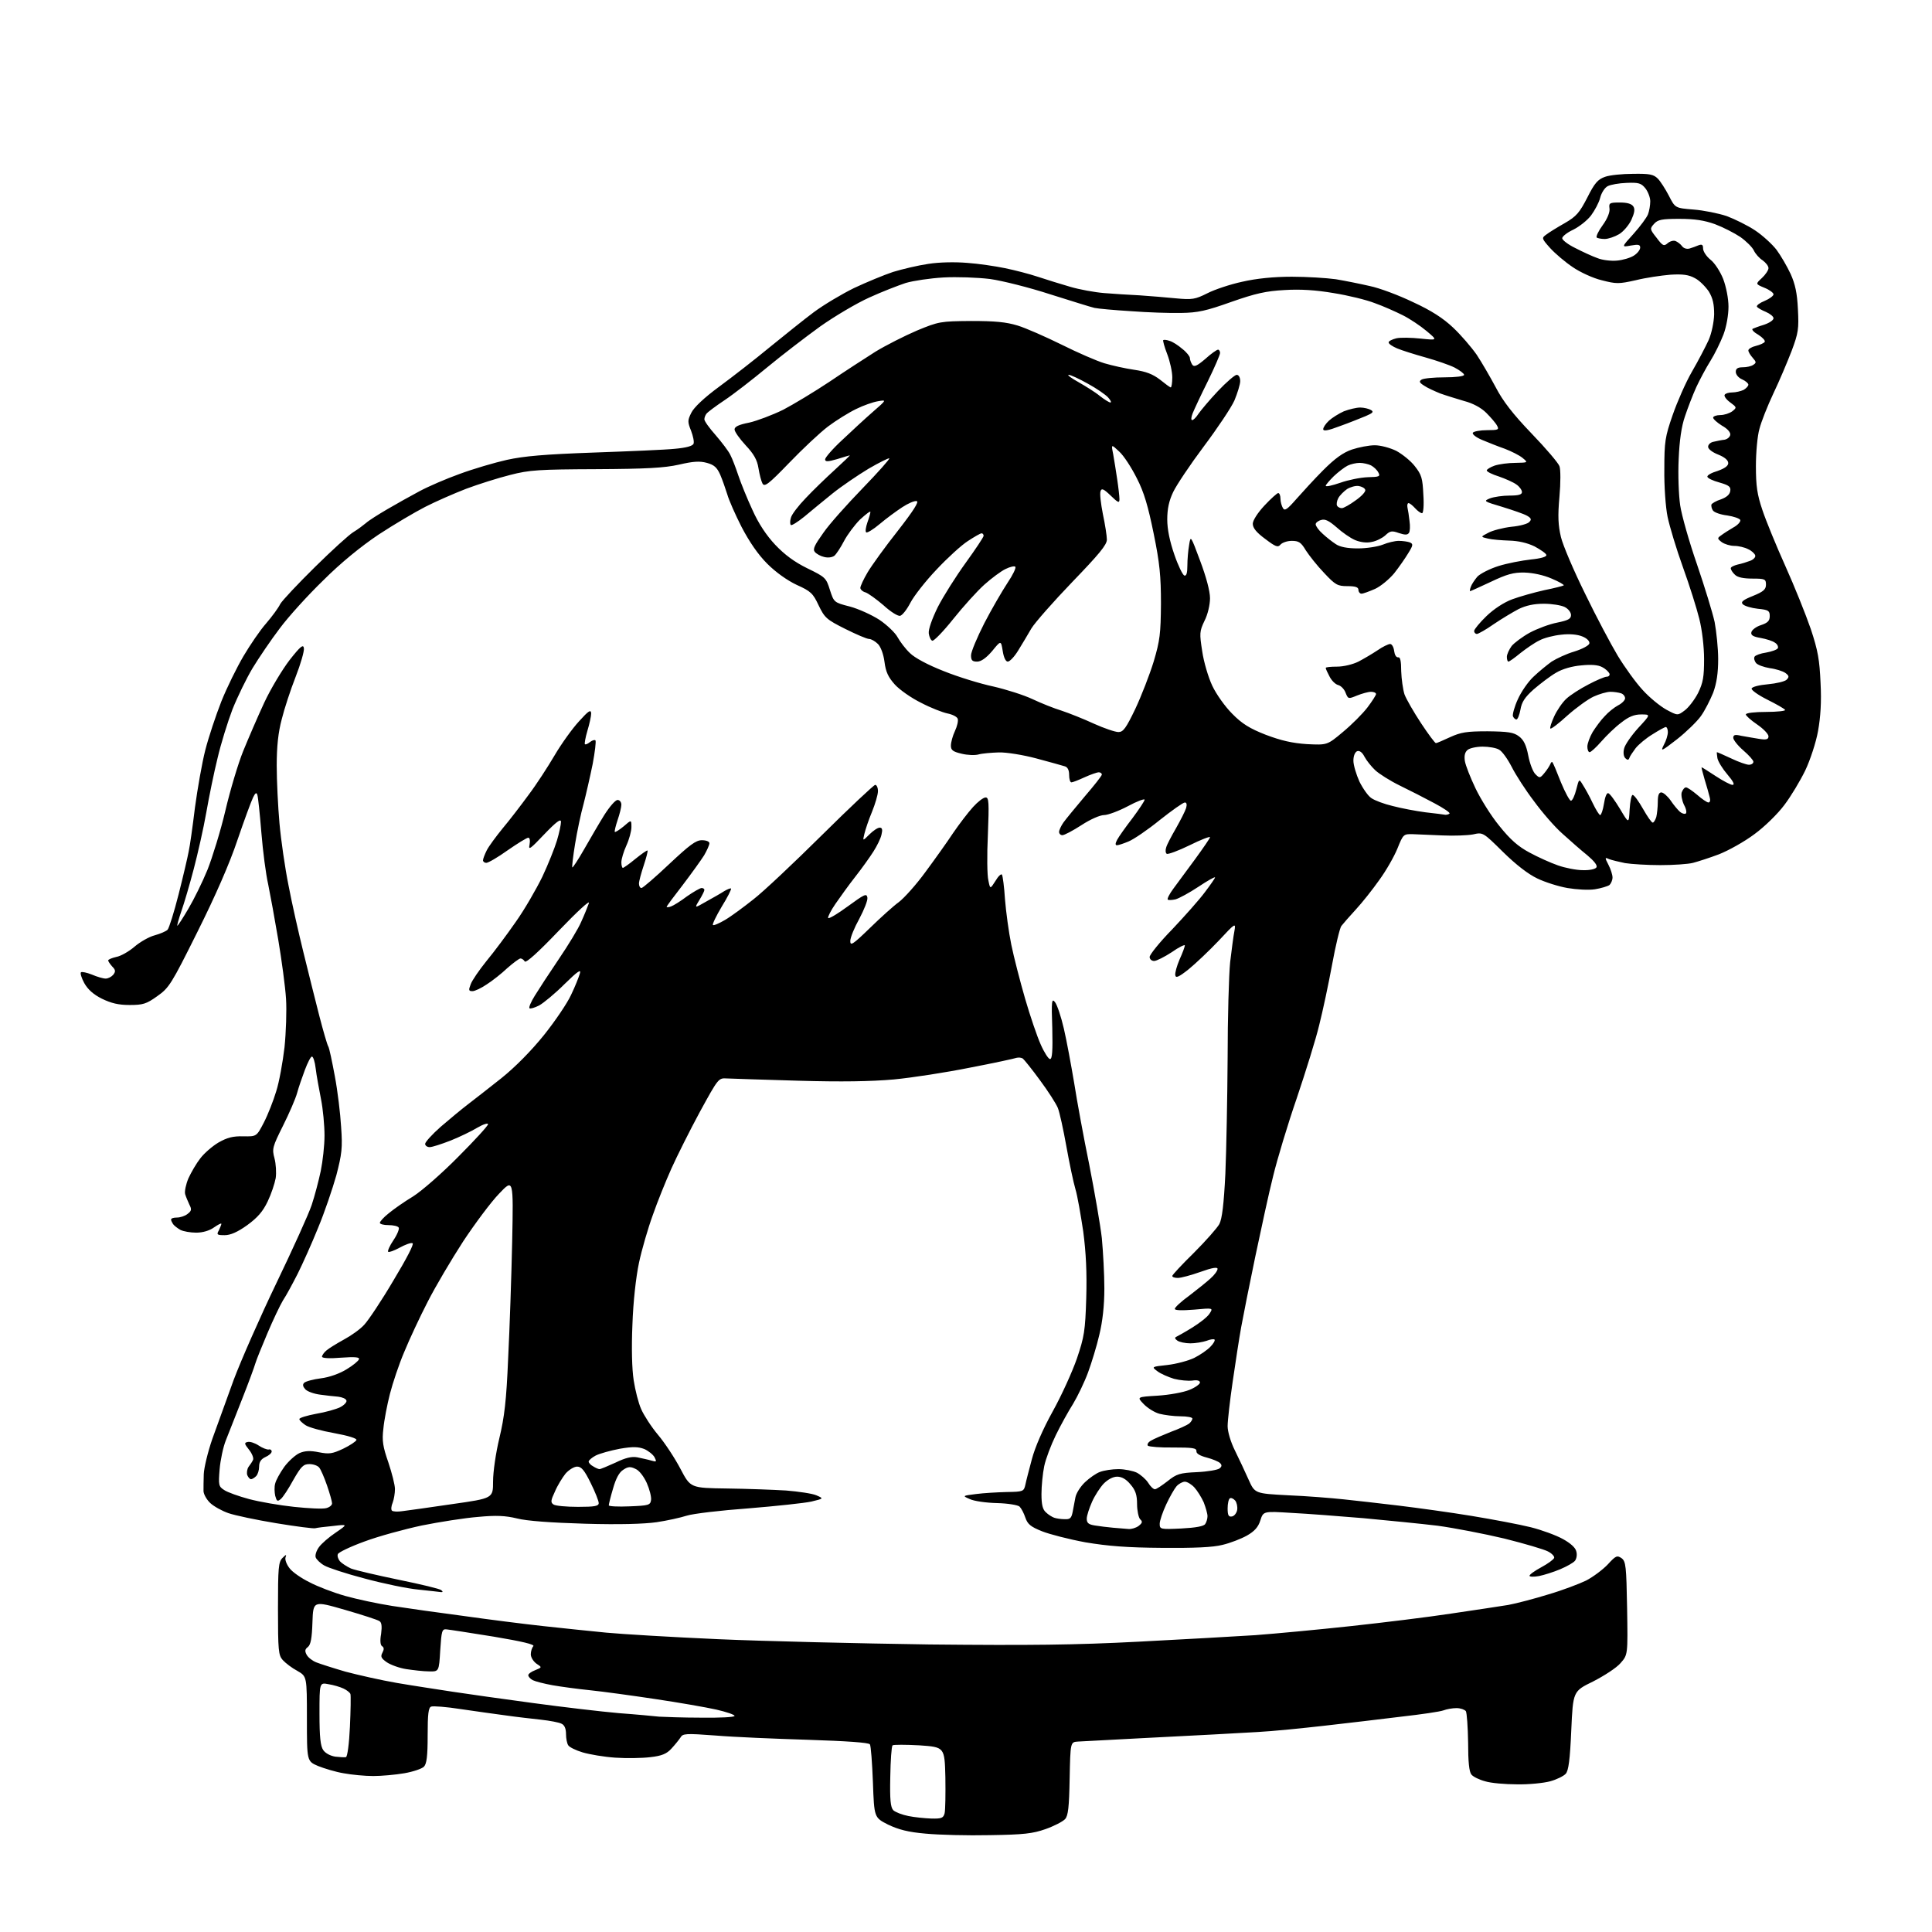 <?xml version="1.0" encoding="UTF-8" standalone="no"?>
<svg 
  version="1.1" 
  xmlns="http://www.w3.org/2000/svg" 
  xmlns:xlink="http://www.w3.org/1999/xlink" 
  xmlns:svg="http://www.w3.org/2000/svg"
  xmlns:rdf="http://www.w3.org/1999/02/22-rdf-syntax-ns#"
  xmlns:cc="http://creativecommons.org/ns#"
  xmlns:dc="http://purl.org/dc/elements/1.1/"
  viewBox="0 0 768 768"
  width="768"
  height="768"
>
<style>svg {background-color: white; }</style>"
<path stroke="none" fill="black" fill-rule="evenodd" d="M393.5,729.5C384.7,729.7 373.2,729.4 368.0,728.9C361.0,728.3 357.2,727.3 353.0,725.3C347.5,722.5 347.5,722.5 347.0,708.5C346.7,700.8 346.2,694.0 345.8,693.4C345.3,692.7 336.7,692.1 321.3,691.6C308.2,691.2 291.6,690.5 284.5,689.9C272.5,689.0 271.4,689.1 270.5,690.7C269.9,691.6 268.3,693.6 266.9,695.1C265.0,697.2 263.0,698.0 258.5,698.5C255.3,698.9 249.0,699.0 244.6,698.7C240.1,698.4 234.3,697.4 231.6,696.6C228.9,695.8 226.3,694.5 225.9,693.8C225.4,693.1 225.0,691.1 225.0,689.3C225.0,687.2 224.4,685.7 223.2,685.2C222.3,684.7 218.6,684.0 215.0,683.6C211.4,683.2 205.1,682.5 201.0,681.9C196.9,681.4 188.9,680.2 183.2,679.4C177.5,678.5 172.2,678.1 171.4,678.4C170.3,678.8 170.0,681.3 170.0,689.9C170.0,698.2 169.6,701.2 168.5,702.3C167.7,703.1 164.2,704.3 160.7,704.9C157.2,705.5 151.6,706.0 148.4,706.0C145.1,706.0 139.8,705.5 136.6,704.9C133.5,704.4 128.9,703.0 126.4,702.0C122.0,700.1 122.0,700.1 122.0,683.2C122.0,666.4 122.0,666.4 118.2,664.2C116.1,663.1 113.5,661.1 112.4,659.9C110.7,658.0 110.5,656.2 110.5,639.4C110.5,623.1 110.7,620.9 112.3,619.3C113.7,617.9 114.0,617.8 113.5,619.1C113.2,619.9 113.9,621.9 115.1,623.4C116.2,624.9 119.8,627.4 123.1,629.0C126.3,630.7 132.6,633.1 137.2,634.4C141.8,635.7 150.2,637.5 156.0,638.4C161.8,639.3 174.6,641.1 184.5,642.4C194.4,643.8 208.6,645.6 216.0,646.4C223.4,647.2 234.7,648.4 241.0,649.0C247.3,649.6 267.4,650.8 285.5,651.6C303.6,652.4 341.4,653.3 369.5,653.7C409.6,654.1 427.4,653.9 452.5,652.6C470.1,651.7 491.0,650.5 499.0,650.0C507.0,649.4 524.1,647.8 537.0,646.4C549.9,645.0 567.9,642.8 577.0,641.4C586.1,640.1 596.2,638.5 599.5,638.0C602.8,637.4 610.0,635.5 615.5,633.8C621.0,632.2 627.8,629.6 630.5,628.3C633.2,626.9 637.1,624.0 639.1,621.9C642.3,618.4 642.8,618.2 644.6,619.4C646.3,620.7 646.5,622.5 646.8,639.3C647.1,657.8 647.1,657.8 644.2,661.1C642.6,663.0 637.6,666.2 633.3,668.4C625.3,672.3 625.3,672.3 624.6,687.9C624.1,699.6 623.5,703.9 622.4,705.1C621.6,706.0 618.8,707.4 616.2,708.1C613.6,708.8 607.7,709.4 603.0,709.3C598.3,709.3 592.6,708.8 590.4,708.1C588.1,707.5 585.6,706.3 584.9,705.4C584.0,704.3 583.6,700.3 583.6,692.7C583.5,686.5 583.1,680.9 582.7,680.2C582.2,679.6 580.6,679.0 579.0,679.0C577.4,679.0 575.1,679.4 573.8,679.9C572.5,680.4 565.0,681.5 557.0,682.4C549.0,683.4 535.3,685.0 526.5,686.0C517.7,687.0 505.8,688.2 500.0,688.5C494.2,688.8 486.1,689.3 482.0,689.5C477.9,689.7 464.8,690.4 453.0,691.0C441.2,691.6 430.1,692.2 428.5,692.3C425.5,692.5 425.5,692.5 425.2,707.0C425.0,718.4 424.6,721.8 423.4,723.1C422.5,724.1 419.0,725.9 415.6,727.1C410.5,728.9 406.9,729.3 393.5,729.5zM370.2,722.9C374.3,723.0 375.0,722.7 375.5,720.8C375.8,719.5 375.9,713.1 375.8,706.5C375.5,694.5 375.5,694.5 365.5,693.8C360.0,693.5 355.2,693.5 354.8,693.8C354.4,694.2 354.0,699.8 353.9,706.3C353.7,715.5 354.0,718.4 355.1,719.6C356.0,720.4 358.6,721.4 361.1,721.9C363.5,722.4 367.6,722.8 370.2,722.9zM137.5,698.5C138.1,698.4 138.8,693.1 139.1,686.4C139.4,679.9 139.5,674.0 139.3,673.4C139.1,672.8 137.8,671.8 136.5,671.2C135.2,670.6 132.6,669.8 130.6,669.5C127.0,668.8 127.0,668.8 127.0,681.2C127.0,690.6 127.4,694.1 128.5,695.7C129.4,697.0 131.4,698.0 133.3,698.3C135.0,698.5 136.9,698.6 137.5,698.5zM278.8,682.8C286.2,682.9 292.0,682.6 292.0,682.1C292.0,681.6 288.7,680.5 284.8,679.6C280.8,678.7 269.9,676.8 260.5,675.4C251.2,674.0 239.5,672.4 234.6,671.9C229.7,671.4 223.0,670.5 219.6,669.9C216.3,669.3 212.8,668.4 211.8,667.9C210.8,667.4 210.0,666.5 210.0,665.9C210.0,665.4 211.2,664.5 212.8,663.9C215.5,662.8 215.5,662.8 213.2,661.3C212.0,660.4 211.0,658.8 211.0,657.6C211.0,656.4 211.5,654.9 212.0,654.4C212.7,653.7 207.6,652.5 196.3,650.6C187.0,649.1 178.6,647.8 177.5,647.7C175.7,647.5 175.5,648.3 175.0,656.0C174.5,664.5 174.5,664.5 170.5,664.4C168.3,664.4 164.2,663.9 161.5,663.5C158.8,663.1 155.3,661.8 153.8,660.8C151.5,659.2 151.2,658.5 152.0,657.0C152.7,655.7 152.7,654.9 151.9,654.4C151.2,654.0 151.0,652.2 151.5,649.5C151.9,646.4 151.7,644.9 150.8,644.4C150.1,643.9 143.9,641.9 137.0,639.9C124.5,636.3 124.5,636.3 124.2,644.9C124.0,651.3 123.5,653.8 122.4,654.7C121.2,655.6 121.1,656.3 121.9,657.8C122.5,658.9 124.2,660.2 125.7,660.8C127.2,661.4 132.5,663.1 137.3,664.5C142.2,665.8 151.4,667.9 157.8,669.0C164.2,670.1 174.2,671.6 180.0,672.5C185.8,673.4 200.2,675.4 212.0,677.0C223.8,678.6 239.1,680.4 246.0,681.0C252.9,681.5 260.1,682.2 262.0,682.4C263.9,682.5 271.5,682.8 278.8,682.8zM175.4,632.9C174.9,632.8 170.9,632.4 166.4,631.9C162.0,631.5 152.4,629.5 145.0,627.5C137.7,625.6 130.4,623.2 128.9,622.3C127.3,621.4 125.8,619.9 125.5,619.1C125.2,618.3 125.7,616.5 126.8,615.0C127.8,613.6 130.8,611.0 133.5,609.2C138.3,605.9 138.3,605.9 132.4,606.6C129.2,606.9 126.0,607.3 125.3,607.5C124.7,607.7 117.7,606.8 109.8,605.5C101.9,604.2 93.4,602.4 90.8,601.5C88.2,600.6 85.0,598.8 83.6,597.5C82.2,596.2 81.0,594.1 80.9,592.8C80.9,591.5 80.9,588.5 81.0,586.0C81.1,583.5 82.6,577.2 84.4,572.0C86.3,566.8 90.1,556.2 92.9,548.5C95.8,540.8 103.4,523.5 109.9,510.0C116.4,496.5 122.7,482.6 123.9,479.0C125.1,475.4 126.7,469.3 127.5,465.5C128.3,461.6 129.0,455.3 129.0,451.4C129.0,447.4 128.4,440.9 127.6,436.9C126.8,432.8 125.8,427.4 125.5,424.8C125.2,422.1 124.5,420.0 124.0,420.0C123.5,420.0 122.3,422.4 121.2,425.3C120.1,428.2 118.7,432.3 118.1,434.5C117.5,436.7 115.0,442.5 112.5,447.5C108.3,455.9 108.1,456.7 109.1,460.4C109.7,462.6 109.9,466.2 109.6,468.3C109.2,470.5 107.8,474.7 106.4,477.6C104.5,481.6 102.4,484.0 98.3,487.0C94.4,489.8 91.6,491.0 89.3,491.0C86.3,491.0 86.0,490.8 87.0,489.1C87.5,488.0 88.0,486.8 88.0,486.5C88.0,486.1 86.7,486.8 85.1,487.9C83.3,489.2 80.6,490.0 78.0,490.0C75.7,490.0 72.9,489.5 71.7,488.9C70.5,488.2 69.2,487.2 68.8,486.6C68.4,486.0 68.0,485.2 68.0,484.8C68.0,484.3 69.0,484.0 70.3,484.0C71.6,484.0 73.5,483.4 74.5,482.6C76.1,481.4 76.3,480.8 75.3,478.9C74.7,477.6 73.9,475.7 73.6,474.7C73.3,473.6 73.9,470.8 74.9,468.4C76.0,466.0 78.1,462.4 79.6,460.5C81.1,458.5 84.3,455.7 86.8,454.2C90.3,452.2 92.6,451.6 96.7,451.7C102.0,451.8 102.0,451.8 104.9,446.2C106.5,443.1 108.7,437.5 109.8,433.8C111.0,430.1 112.4,422.2 113.1,416.3C113.7,410.4 114.0,401.7 113.7,397.0C113.4,392.3 112.0,381.8 110.6,373.5C109.2,365.2 107.4,355.4 106.6,351.5C105.7,347.6 104.5,338.4 103.9,331.0C103.3,323.6 102.6,316.8 102.3,316.0C102.0,314.9 101.5,315.1 100.6,317.0C99.9,318.4 97.1,326.0 94.4,333.9C91.3,343.2 85.6,356.2 78.5,370.4C68.1,391.3 67.2,392.7 62.5,396.0C58.2,399.1 56.8,399.5 51.5,399.5C47.1,399.5 44.2,398.8 40.5,397.0C37.1,395.3 34.9,393.3 33.5,390.8C32.4,388.8 31.8,386.8 32.2,386.5C32.5,386.2 34.5,386.6 36.5,387.4C38.6,388.3 41.0,389.0 42.0,389.0C43.0,389.0 44.3,388.3 45.0,387.5C46.0,386.2 46.0,385.6 44.6,384.2C43.7,383.2 43.0,382.1 43.0,381.8C43.0,381.4 44.5,380.8 46.2,380.4C48.0,380.1 51.3,378.2 53.5,376.3C55.6,374.5 59.2,372.4 61.5,371.8C63.7,371.2 66.0,370.2 66.6,369.6C67.2,369.0 69.2,362.6 71.0,355.5C72.8,348.4 74.6,340.7 75.0,338.5C75.5,336.3 76.6,328.4 77.5,321.0C78.5,313.6 80.3,303.3 81.6,298.2C82.9,293.1 85.8,284.4 88.0,278.8C90.2,273.3 94.2,265.2 96.8,260.8C99.4,256.4 103.4,250.5 105.8,247.8C108.2,245.0 110.7,241.6 111.4,240.1C112.2,238.7 118.4,232.1 125.2,225.4C131.9,218.8 138.8,212.5 140.5,211.5C142.2,210.5 144.4,208.8 145.5,207.9C146.6,206.9 150.4,204.5 154.0,202.4C157.6,200.3 163.3,197.1 166.7,195.3C170.2,193.4 177.4,190.3 182.7,188.4C188.1,186.4 196.6,183.9 201.5,182.8C208.4,181.3 216.4,180.6 236.0,179.9C250.0,179.4 264.6,178.8 268.3,178.4C272.8,178.0 275.3,177.3 275.7,176.4C276.0,175.6 275.5,173.3 274.7,171.2C273.3,167.7 273.3,167.1 274.8,164.1C275.8,162.0 279.9,158.1 285.9,153.7C291.2,149.8 300.2,142.8 306.0,138.0C311.8,133.3 319.6,127.0 323.5,124.1C327.4,121.2 334.6,116.9 339.5,114.5C344.4,112.2 351.4,109.3 355.0,108.1C358.6,107.0 364.9,105.5 369.0,104.9C373.4,104.2 379.7,104.1 384.5,104.5C388.9,104.8 395.6,105.8 399.5,106.6C403.4,107.4 409.2,108.9 412.5,110.0C415.8,111.1 421.6,112.9 425.4,114.0C429.1,115.1 435.2,116.2 438.9,116.5C442.5,116.8 448.9,117.2 453.0,117.4C457.1,117.7 463.7,118.2 467.5,118.6C473.9,119.2 475.1,119.0 479.9,116.6C482.8,115.1 489.1,113.0 493.8,112.0C499.4,110.7 506.4,110.0 513.5,110.0C519.5,110.0 527.4,110.5 531.0,111.0C534.6,111.6 540.6,112.8 544.5,113.7C548.4,114.5 556.1,117.4 561.7,120.1C568.9,123.4 573.7,126.5 577.6,130.2C580.7,133.1 584.9,138.0 587.0,141.0C589.0,144.0 592.4,149.9 594.6,154.0C597.4,159.4 601.4,164.6 608.8,172.3C614.5,178.2 619.5,184.1 619.9,185.3C620.4,186.5 620.4,192.0 619.9,197.5C619.2,205.3 619.4,208.8 620.5,213.5C621.3,216.8 625.6,226.9 630.1,236.0C634.5,245.1 640.4,256.2 643.1,260.7C645.9,265.3 650.3,271.4 653.0,274.3C655.7,277.3 659.9,280.7 662.4,282.1C666.9,284.5 666.9,284.5 669.7,282.4C671.2,281.3 673.6,278.2 675.0,275.5C677.0,271.4 677.4,269.1 677.4,262.0C677.4,257.1 676.6,250.3 675.5,246.0C674.5,241.9 671.6,232.7 669.0,225.5C666.4,218.3 663.7,209.3 662.9,205.5C662.1,201.7 661.5,193.1 661.6,186.5C661.6,175.6 661.9,173.6 664.9,165.0C666.7,159.8 670.1,152.0 672.6,147.7C675.1,143.4 678.0,137.8 679.2,135.2C680.4,132.5 681.3,128.1 681.4,125.0C681.4,120.9 680.9,118.6 679.3,115.9C678.0,114.0 675.6,111.5 673.8,110.6C671.3,109.2 668.9,108.9 664.0,109.2C660.4,109.5 654.2,110.4 650.2,111.4C643.5,112.9 642.5,112.9 636.7,111.4C633.3,110.6 628.1,108.2 625.2,106.2C622.2,104.2 618.2,100.8 616.2,98.6C612.8,94.8 612.8,94.6 614.6,93.3C615.6,92.5 619.0,90.4 622.0,88.7C626.7,86.0 627.9,84.5 631.0,78.5C633.9,72.7 635.2,71.3 638.0,70.3C639.9,69.6 645.0,69.1 649.2,69.1C655.7,69.0 657.3,69.3 659.0,71.0C660.0,72.0 662.0,75.1 663.4,77.8C665.9,82.7 665.9,82.7 673.2,83.3C677.2,83.6 683.1,84.8 686.4,85.9C689.6,87.1 694.7,89.6 697.7,91.6C700.7,93.6 704.5,97.1 706.2,99.3C707.9,101.6 710.4,105.9 711.8,108.9C713.6,112.9 714.4,116.5 714.7,122.9C715.1,130.7 714.9,132.3 712.2,139.5C710.5,143.9 707.3,151.5 704.9,156.5C702.6,161.4 700.1,167.7 699.4,170.5C698.6,173.2 698.0,179.9 698.0,185.3C698.0,193.2 698.5,196.6 700.6,202.8C702.0,207.0 706.1,217.0 709.7,225.0C713.3,233.0 717.8,244.2 719.8,250.0C722.7,258.7 723.3,262.4 723.7,271.5C724.1,279.0 723.7,285.0 722.7,290.6C721.9,295.1 719.6,302.1 717.6,306.3C715.6,310.4 711.9,316.6 709.3,320.0C706.7,323.5 701.4,328.7 697.4,331.6C693.4,334.6 687.1,338.1 683.3,339.6C679.6,341.0 674.9,342.5 673.0,343.0C671.1,343.5 665.2,343.9 660.0,343.9C654.8,343.9 648.5,343.5 646.0,343.1C643.5,342.6 640.7,341.9 639.6,341.5C637.9,340.7 637.9,340.9 639.4,343.8C640.3,345.5 641.0,347.8 641.0,348.8C641.0,349.9 640.4,351.2 639.8,351.8C639.1,352.3 636.5,353.1 634.0,353.5C631.5,353.9 626.6,353.6 623.1,353.0C619.6,352.4 614.2,350.7 611.1,349.2C607.5,347.5 602.7,343.8 597.5,338.7C589.5,330.8 589.5,330.8 585.5,331.7C583.3,332.1 577.9,332.3 573.5,332.1C569.1,331.9 563.8,331.7 561.7,331.6C557.9,331.5 557.8,331.6 555.5,337.3C554.2,340.5 551.0,346.1 548.3,349.8C545.7,353.5 541.5,358.8 539.0,361.5C536.5,364.2 533.9,367.2 533.2,368.1C532.6,368.9 530.9,375.9 529.5,383.6C528.1,391.2 525.8,402.0 524.4,407.5C523.1,413.0 519.0,426.1 515.5,436.5C511.9,446.9 507.7,460.9 506.1,467.5C504.4,474.2 501.3,488.6 499.0,499.5C496.7,510.5 494.2,523.1 493.4,527.5C492.6,531.9 491.1,541.7 490.0,549.3C488.9,556.8 488.0,564.8 488.0,566.9C488.0,569.1 489.2,573.2 490.9,576.6C492.5,579.8 494.9,585.0 496.3,588.1C498.8,593.7 498.8,593.7 512.1,594.4C519.5,594.7 529.3,595.5 534.0,596.0C538.7,596.5 548.6,597.6 556.0,598.5C563.4,599.4 576.5,601.2 585.0,602.6C593.5,604.0 604.1,606.0 608.5,607.1C612.9,608.2 618.6,610.3 621.3,611.8C624.2,613.4 626.3,615.2 626.6,616.7C627.0,618.0 626.7,619.6 626.1,620.4C625.5,621.2 622.8,622.7 620.2,623.8C617.6,624.9 613.8,626.1 611.8,626.5C609.7,626.9 608.0,626.8 608.0,626.4C608.0,625.9 610.1,624.4 612.7,623.0C615.3,621.6 617.5,620.0 617.8,619.3C618.0,618.7 616.9,617.5 615.3,616.7C613.8,615.9 606.0,613.6 598.0,611.6C590.0,609.7 578.1,607.4 571.5,606.5C564.9,605.7 551.6,604.4 542.0,603.5C532.4,602.7 519.5,601.7 513.4,601.4C502.2,600.7 502.2,600.7 501.0,604.4C500.2,607.0 498.7,608.7 495.7,610.4C493.4,611.7 489.0,613.4 486.0,614.1C482.2,615.1 474.7,615.4 462.0,615.3C448.0,615.2 440.5,614.6 431.5,613.1C425.0,611.9 417.2,609.9 414.2,608.7C409.7,606.9 408.5,605.9 407.6,603.3C407.0,601.5 406.0,599.6 405.3,598.9C404.7,598.3 400.7,597.6 396.3,597.5C392.0,597.4 387.1,596.7 385.5,595.9C382.5,594.6 382.5,594.6 388.0,593.9C391.0,593.5 396.5,593.2 400.2,593.1C406.7,593.0 407.0,592.9 407.6,590.2C407.9,588.7 409.1,584.1 410.2,580.0C411.4,575.4 414.6,568.0 418.5,561.0C422.0,554.7 426.3,545.2 428.1,540.0C431.0,531.4 431.4,529.1 431.8,516.0C432.1,505.8 431.7,497.9 430.6,489.5C429.6,482.9 428.3,475.3 427.5,472.7C426.7,470.0 425.1,462.4 423.9,455.7C422.7,449.0 421.2,442.1 420.5,440.4C419.8,438.7 416.6,433.7 413.4,429.4C410.2,425.0 407.1,421.2 406.6,420.8C406.0,420.4 404.9,420.3 404.1,420.5C403.3,420.8 395.0,422.6 385.6,424.4C376.2,426.3 362.6,428.4 355.3,429.1C346.1,429.9 334.7,430.1 317.3,429.6C303.7,429.2 290.9,428.8 289.0,428.7C285.6,428.5 285.6,428.5 278.2,442.0C274.2,449.4 269.1,459.6 266.9,464.5C264.7,469.4 261.3,477.8 259.5,483.0C257.6,488.2 255.1,496.8 254.0,502.0C252.8,507.7 251.7,517.5 251.4,526.5C251.0,535.8 251.2,544.2 251.9,548.7C252.5,552.6 253.8,557.8 254.9,560.2C255.9,562.5 258.9,567.2 261.6,570.4C264.3,573.6 268.3,579.7 270.5,583.9C274.5,591.5 274.5,591.5 289.0,591.7C297.0,591.8 307.6,592.2 312.5,592.5C317.4,592.9 322.9,593.7 324.5,594.4C327.5,595.7 327.5,595.7 322.5,596.9C319.8,597.5 308.5,598.7 297.5,599.6C286.5,600.4 275.5,601.7 273.0,602.5C270.5,603.3 265.1,604.5 261.0,605.1C256.1,605.8 246.2,606.1 232.5,605.7C219.1,605.3 209.3,604.6 205.5,603.6C200.9,602.5 197.3,602.3 190.0,603.0C184.8,603.4 174.7,605.0 167.7,606.4C160.7,607.9 150.4,610.7 144.8,612.8C139.3,614.8 134.5,617.1 134.3,617.8C134.0,618.5 134.4,619.7 135.1,620.6C135.8,621.4 137.8,622.7 139.5,623.5C141.3,624.2 149.9,626.2 158.6,628.0C167.4,629.8 174.9,631.6 175.4,632.1C176.1,632.7 176.1,632.9 175.4,632.9zM448.6,607.8C449.7,607.9 451.5,607.4 452.6,606.6C454.1,605.4 454.3,604.9 453.2,603.9C452.6,603.2 452.0,600.5 452.0,597.9C452.0,594.3 451.4,592.4 449.4,590.1C447.7,588.0 445.9,587.0 444.1,587.0C442.4,587.0 440.4,588.1 438.7,589.8C437.3,591.3 435.2,594.5 434.1,597.0C433.0,599.5 432.0,602.5 432.0,603.7C432.0,605.4 432.7,606.0 435.2,606.4C437.0,606.7 440.3,607.1 442.5,607.3C444.7,607.5 447.4,607.7 448.6,607.8zM469.6,607.6C475.4,607.3 478.6,606.7 479.1,605.8C479.6,605.1 480.0,603.7 480.0,602.7C480.0,601.7 479.3,599.3 478.5,597.2C477.6,595.2 475.9,592.5 474.8,591.3C473.6,590.0 471.9,589.0 471.0,589.0C470.1,589.0 468.6,589.8 467.7,590.8C466.9,591.7 465.0,595.0 463.6,598.0C462.2,601.0 461.0,604.5 461.0,605.7C461.0,607.9 461.2,608.0 469.6,607.6zM423.2,603.9C425.4,604.0 425.9,603.5 426.4,601.0C426.7,599.4 427.2,596.7 427.5,595.2C427.8,593.6 429.5,590.9 431.3,589.2C433.1,587.5 435.8,585.6 437.3,585.1C438.9,584.5 442.1,584.0 444.6,584.0C447.1,584.0 450.4,584.7 451.9,585.4C453.4,586.2 455.5,588.0 456.4,589.4C457.3,590.9 458.5,592.0 459.1,592.0C459.7,592.0 461.9,590.5 464.1,588.8C467.7,585.9 469.0,585.5 475.8,585.2C480.1,585.0 484.1,584.3 484.8,583.7C485.7,583.0 485.8,582.4 485.0,581.6C484.4,581.0 482.0,580.0 479.7,579.4C477.0,578.7 475.5,577.8 475.6,576.9C475.7,575.6 474.1,575.4 466.4,575.4C461.4,575.5 456.8,575.1 456.3,574.7C455.9,574.2 456.4,573.3 457.5,572.7C458.6,572.0 462.2,570.5 465.4,569.2C468.7,568.0 471.9,566.5 472.7,565.9C473.4,565.3 474.0,564.4 474.0,563.9C474.0,563.4 471.9,563.0 469.2,563.0C466.6,563.0 462.9,562.5 460.9,562.0C459.0,561.5 456.1,559.7 454.6,558.1C451.9,555.3 451.9,555.3 460.2,554.8C464.8,554.5 470.4,553.5 472.8,552.5C475.1,551.6 477.0,550.2 477.0,549.6C477.0,548.8 475.9,548.5 474.0,548.8C472.3,549.0 469.0,548.7 466.7,548.1C464.4,547.4 461.4,546.1 460.1,545.1C457.7,543.3 457.7,543.3 464.1,542.6C467.6,542.2 472.4,540.9 474.7,539.8C477.1,538.6 480.0,536.6 481.2,535.3C482.4,534.1 483.1,532.8 482.8,532.5C482.5,532.2 481.1,532.4 479.6,533.0C478.1,533.5 475.2,534.0 473.2,534.0C471.2,534.0 468.8,533.5 468.0,532.9C467.0,532.2 466.9,531.7 467.6,531.4C468.2,531.1 471.1,529.5 474.0,527.7C476.9,525.9 480.0,523.5 480.8,522.2C482.3,519.9 482.3,519.9 474.7,520.6C469.7,521.0 467.0,520.9 467.0,520.3C467.0,519.7 469.6,517.3 472.8,515.0C475.9,512.6 479.7,509.6 481.2,508.2C482.8,506.8 484.0,505.1 484.0,504.4C484.0,503.6 481.9,503.9 477.2,505.6C473.5,506.9 469.5,508.0 468.2,508.0C467.0,508.0 466.0,507.7 466.0,507.2C466.0,506.8 469.9,502.6 474.6,498.0C479.3,493.3 483.8,488.2 484.7,486.6C485.8,484.5 486.5,478.7 487.1,466.6C487.5,457.2 487.9,436.4 488.0,420.5C488.0,404.6 488.5,387.4 489.0,382.5C489.6,377.6 490.3,372.0 490.7,370.1C491.3,366.7 491.1,366.8 484.4,374.0C480.6,378.0 475.2,383.1 472.5,385.3C468.6,388.4 467.4,388.9 467.2,387.7C467.0,386.8 467.8,384.0 468.9,381.4C470.1,378.8 471.0,376.3 471.0,375.8C471.0,375.4 468.6,376.5 465.8,378.5C462.9,380.4 459.7,382.0 458.8,382.0C457.8,382.0 457.0,381.3 457.0,380.4C457.0,379.5 461.0,374.5 466.0,369.4C470.9,364.2 476.8,357.6 479.0,354.6C481.2,351.7 483.0,349.1 483.0,348.8C483.0,348.4 480.0,350.1 476.4,352.5C472.8,354.9 468.7,357.1 467.3,357.5C465.9,357.8 464.5,357.9 464.2,357.6C463.9,357.3 464.9,355.3 466.4,353.3C468.0,351.2 471.8,345.9 475.1,341.5C478.3,337.1 481.0,333.2 481.0,332.8C481.0,332.4 477.3,333.8 472.9,336.0C468.4,338.2 464.3,339.7 463.8,339.4C463.3,339.1 463.2,337.9 463.6,336.8C463.9,335.7 465.7,332.3 467.5,329.2C469.3,326.0 471.1,322.5 471.5,321.2C471.9,319.8 471.7,319.0 471.0,319.0C470.3,319.0 465.8,322.2 461.0,326.0C456.2,329.9 450.6,333.7 448.6,334.5C446.7,335.3 444.6,336.0 444.0,336.0C443.3,336.0 443.3,335.3 444.1,333.8C444.8,332.5 447.5,328.7 450.2,325.2C452.8,321.7 455.0,318.4 455.0,317.9C455.0,317.4 452.0,318.5 448.3,320.5C444.7,322.4 440.4,324.0 438.9,324.0C437.3,324.0 433.4,325.7 429.9,328.0C426.5,330.2 423.1,332.0 422.3,332.0C421.6,332.0 421.0,331.4 421.0,330.7C421.0,330.0 421.8,328.3 422.7,327.0C423.7,325.6 427.5,321.0 431.2,316.6C434.9,312.3 438.0,308.4 438.0,307.9C438.0,307.4 437.4,307.0 436.8,307.0C436.1,307.0 433.5,307.9 431.1,309.0C428.7,310.1 426.4,311.0 425.9,311.0C425.4,311.0 425.0,309.7 425.0,308.1C425.0,306.1 424.4,304.9 423.2,304.6C422.3,304.3 417.2,302.9 412.0,301.5C406.8,300.1 400.0,299.0 397.0,299.1C394.0,299.2 390.4,299.5 389.0,299.9C387.6,300.3 384.6,300.2 382.2,299.6C378.8,298.8 378.0,298.2 378.0,296.4C378.0,295.1 378.7,292.5 379.6,290.6C380.5,288.7 381.0,286.5 380.7,285.7C380.4,284.9 378.6,284.0 376.6,283.6C374.7,283.2 370.0,281.4 366.2,279.4C362.3,277.5 357.6,274.2 355.7,272.1C353.1,269.2 352.1,267.1 351.6,263.1C351.2,260.0 350.1,257.1 349.0,256.0C347.9,254.9 346.3,254.0 345.5,254.0C344.6,254.0 340.4,252.2 336.0,250.0C328.6,246.3 327.8,245.6 325.4,240.6C323.2,235.9 322.3,235.0 316.7,232.5C312.9,230.7 308.4,227.5 305.0,224.1C301.3,220.4 297.9,215.4 294.8,209.5C292.3,204.6 289.7,198.7 289.1,196.5C288.4,194.3 287.2,190.8 286.3,188.7C285.0,185.8 283.9,184.8 281.0,184.0C278.1,183.2 275.5,183.4 269.9,184.7C264.1,186.0 257.0,186.4 237.0,186.5C214.3,186.6 210.5,186.8 202.8,188.8C198.0,190.0 190.1,192.5 185.3,194.3C180.4,196.2 173.1,199.4 169.0,201.5C164.9,203.6 156.6,208.5 150.5,212.5C143.5,217.2 135.5,223.7 128.5,230.7C122.4,236.6 114.6,245.2 111.2,249.8C107.7,254.4 102.9,261.5 100.4,265.6C98.0,269.6 94.4,277.0 92.4,282.0C90.5,287.0 87.8,295.7 86.5,301.3C85.1,306.9 83.1,316.7 82.0,323.0C80.9,329.3 78.6,339.4 77.0,345.5C75.4,351.6 73.2,359.1 72.1,362.2C71.0,365.4 70.3,368.0 70.5,368.0C70.7,368.0 72.7,365.0 74.9,361.2C77.1,357.5 80.5,350.6 82.5,345.7C84.4,340.9 87.7,330.3 89.6,322.2C91.5,314.1 94.7,303.4 96.7,298.5C98.7,293.6 102.4,285.0 105.0,279.4C107.6,273.8 112.2,266.2 115.1,262.4C119.5,256.8 120.6,256.0 120.8,257.7C121.0,258.8 119.5,264.0 117.5,269.1C115.5,274.2 113.0,281.8 112.0,285.9C110.6,291.1 110.0,296.7 110.0,304.3C110.0,310.3 110.5,320.6 111.1,327.3C111.7,334.0 113.3,345.1 114.7,352.0C116.0,358.9 118.7,370.8 120.6,378.5C122.5,386.2 125.3,397.5 126.9,403.7C128.5,409.9 130.1,415.4 130.5,416.0C130.9,416.6 132.0,421.9 133.1,427.8C134.2,433.6 135.3,442.7 135.6,448.0C136.2,456.3 135.9,458.7 133.7,467.2C132.2,472.5 129.0,482.0 126.4,488.2C123.9,494.4 120.2,502.6 118.3,506.4C116.3,510.3 113.8,515.0 112.5,516.9C111.3,518.9 108.5,524.8 106.3,530.0C104.1,535.2 101.9,540.6 101.5,542.0C101.1,543.4 98.8,549.7 96.3,556.0C93.8,562.3 90.9,569.8 89.8,572.5C88.7,575.2 87.6,580.5 87.3,584.1C86.8,590.3 86.9,590.9 89.1,592.3C90.4,593.2 94.9,594.8 99.0,595.9C103.1,597.0 111.2,598.4 116.9,599.0C122.6,599.6 128.4,599.9 129.7,599.5C130.9,599.2 132.0,598.4 132.0,597.6C132.0,596.9 131.1,593.7 130.0,590.5C128.9,587.3 127.5,584.1 126.9,583.4C126.3,582.6 124.5,582.0 123.0,582.0C120.6,582.0 119.7,582.9 116.6,588.3C114.7,591.8 112.4,595.3 111.6,595.9C110.3,597.0 110.0,596.8 109.4,594.6C109.1,593.2 109.0,591.0 109.4,589.7C109.7,588.4 111.3,585.5 113.0,583.1C114.7,580.8 117.5,578.3 119.1,577.6C121.2,576.7 123.4,576.6 126.8,577.3C130.9,578.1 132.1,577.9 136.4,575.9C139.1,574.6 141.5,573.0 141.7,572.4C141.9,571.8 138.4,570.7 132.9,569.7C127.8,568.8 122.7,567.4 121.4,566.5C120.1,565.6 119.0,564.6 119.0,564.1C119.0,563.6 122.0,562.7 125.7,562.0C129.3,561.4 133.6,560.2 135.2,559.4C136.8,558.6 138.0,557.3 137.7,556.7C137.5,556.0 136.0,555.4 134.4,555.2C132.8,555.1 129.6,554.7 127.3,554.4C124.9,554.1 122.3,553.2 121.4,552.3C120.4,551.2 120.2,550.4 120.9,549.7C121.5,549.1 124.5,548.3 127.6,547.9C130.9,547.5 135.1,546.0 137.8,544.3C140.3,542.8 142.5,541.0 142.7,540.3C143.0,539.5 141.1,539.3 135.6,539.7C130.9,540.1 128.0,539.9 128.0,539.3C128.0,538.8 128.8,537.6 129.8,536.8C130.7,536.0 133.8,534.1 136.7,532.5C139.5,531.0 143.2,528.4 144.8,526.6C146.4,524.9 151.7,517.0 156.4,509.0C161.7,500.2 164.7,494.4 164.0,494.2C163.3,493.9 161.0,494.8 158.8,496.0C156.6,497.2 154.6,497.9 154.3,497.6C154.0,497.3 154.9,495.2 156.4,493.0C157.9,490.8 158.8,488.5 158.5,488.0C158.2,487.4 156.3,487.0 154.4,487.0C152.5,487.0 151.0,486.6 151.0,486.1C151.0,485.6 152.5,483.9 154.4,482.4C156.3,480.8 160.7,477.7 164.2,475.6C167.7,473.4 175.8,466.3 182.2,459.8C188.7,453.3 194.0,447.5 194.0,446.9C194.0,446.3 192.1,446.9 189.7,448.3C187.4,449.7 182.6,452.0 179.1,453.4C175.5,454.8 171.8,456.0 170.8,456.0C169.8,456.0 169.0,455.4 169.0,454.7C169.0,454.0 171.8,450.9 175.2,447.9C178.7,444.9 183.5,440.9 186.0,439.0C188.5,437.1 194.5,432.4 199.3,428.6C204.8,424.2 211.2,417.7 216.2,411.5C220.6,406.0 225.5,398.8 227.0,395.5C228.6,392.2 230.1,388.4 230.5,387.0C231.1,385.1 229.7,386.0 224.4,391.2C220.7,394.9 216.1,398.7 214.3,399.7C212.5,400.6 210.8,401.1 210.5,400.8C210.1,400.5 211.1,398.2 212.6,395.8C214.0,393.5 218.3,386.9 222.1,381.3C225.9,375.7 230.0,369.0 231.1,366.3C232.3,363.7 233.6,360.4 234.1,359.0C234.6,357.6 229.5,362.3 222.2,369.9C213.9,378.6 209.1,382.9 208.6,382.2C208.2,381.5 207.4,381.0 206.9,381.0C206.4,381.0 204.1,382.7 201.7,384.8C199.4,387.0 195.7,389.9 193.5,391.3C191.3,392.8 188.8,394.0 187.8,394.0C186.3,394.0 186.2,393.6 187.1,391.3C187.6,389.8 190.5,385.6 193.4,382.0C196.4,378.4 201.6,371.4 205.0,366.5C208.5,361.6 213.2,353.4 215.6,348.5C217.9,343.6 220.5,337.1 221.4,334.1C222.3,331.1 223.0,327.8 223.0,326.7C223.0,325.3 221.2,326.6 216.4,331.6C210.8,337.5 210.0,338.1 210.5,335.8C210.8,334.1 210.6,333.0 210.0,333.0C209.4,333.0 205.7,335.3 201.8,338.0C197.9,340.8 194.1,343.0 193.3,343.0C192.6,343.0 192.0,342.5 192.0,342.0C192.0,341.4 192.7,339.6 193.5,338.0C194.3,336.4 197.2,332.5 199.8,329.3C202.5,326.1 207.1,320.1 210.1,316.0C213.2,311.9 217.8,304.8 220.5,300.2C223.2,295.6 227.6,289.5 230.2,286.7C234.0,282.5 234.9,281.9 235.0,283.6C235.0,284.7 234.3,287.9 233.5,290.5C232.7,293.2 232.3,295.6 232.5,295.8C232.8,296.1 233.6,295.7 234.5,295.0C235.4,294.3 236.3,294.0 236.7,294.3C237.0,294.7 236.5,298.9 235.6,303.7C234.6,308.6 233.0,315.6 232.0,319.5C230.9,323.4 229.4,330.6 228.6,335.5C227.8,340.4 227.3,344.7 227.5,344.8C227.7,345.0 229.8,341.8 232.2,337.6C234.6,333.4 238.2,327.2 240.2,324.0C242.3,320.7 244.6,318.0 245.5,318.0C246.3,318.0 247.0,318.8 247.0,319.9C247.0,320.9 246.3,323.7 245.5,326.0C244.7,328.4 244.2,330.5 244.4,330.7C244.6,330.9 246.2,329.9 247.9,328.5C251.0,325.8 251.0,325.8 251.0,328.8C251.0,330.4 250.1,333.7 249.0,336.1C247.9,338.5 247.0,341.5 247.0,342.8C247.0,344.0 247.3,345.0 247.6,345.0C247.9,345.0 250.2,343.4 252.6,341.4C255.1,339.4 257.2,337.9 257.4,338.1C257.6,338.3 256.9,341.0 255.9,344.0C254.9,347.0 254.0,350.3 254.0,351.2C254.0,352.2 254.4,353.0 255.0,353.0C255.5,353.0 260.5,348.7 266.0,343.5C274.1,335.9 276.6,334.0 279.0,334.0C280.7,334.0 282.0,334.5 282.0,335.2C282.0,335.9 281.0,338.1 279.9,340.0C278.7,341.9 274.9,347.2 271.4,351.8C267.9,356.3 265.0,360.2 265.0,360.5C265.0,360.7 265.8,360.7 266.8,360.3C267.7,360.0 270.6,358.2 273.1,356.3C275.7,354.5 278.3,353.0 278.9,353.0C279.5,353.0 280.0,353.3 280.0,353.8C280.0,354.2 279.1,356.0 278.0,357.8C276.0,361.1 276.0,361.1 280.7,358.4C283.4,356.9 286.6,355.1 287.8,354.3C289.1,353.5 290.4,353.0 290.6,353.2C290.8,353.5 289.2,356.7 286.9,360.4C284.7,364.1 283.1,367.4 283.4,367.7C283.7,368.0 285.8,367.1 288.2,365.7C290.6,364.3 295.6,360.6 299.5,357.5C303.4,354.5 315.6,343.0 326.7,332.0C337.8,321.0 347.4,312.0 347.9,312.0C348.5,312.0 349.0,313.1 349.0,314.5C349.0,315.9 347.9,319.6 346.6,322.8C345.3,325.9 344.0,329.8 343.6,331.5C342.9,334.4 342.9,334.4 345.6,331.7C347.1,330.2 348.9,329.0 349.7,329.0C350.7,329.0 350.9,329.8 350.4,331.8C350.1,333.3 348.6,336.3 347.2,338.5C345.8,340.7 342.6,345.2 340.0,348.5C337.4,351.8 333.9,356.7 332.1,359.3C330.3,361.9 329.0,364.5 329.2,364.9C329.4,365.4 332.9,363.3 337.0,360.3C343.6,355.5 344.5,355.0 344.8,356.8C345.0,357.9 343.5,361.6 341.6,365.2C339.6,368.8 338.0,372.7 338.0,374.1C338.0,376.1 339.0,375.5 345.8,368.9C350.0,364.8 355.2,360.1 357.3,358.6C359.4,357.0 364.2,351.7 367.9,346.6C371.6,341.6 376.6,334.6 378.9,331.1C381.3,327.6 384.8,323.0 386.8,320.8C388.7,318.7 390.9,317.0 391.8,317.0C393.1,317.0 393.2,318.9 392.7,331.8C392.3,339.9 392.4,348.1 392.9,350.0C393.6,353.5 393.6,353.5 395.7,350.2C396.8,348.3 398.0,347.2 398.3,347.7C398.6,348.2 399.2,352.6 399.5,357.5C399.9,362.5 401.0,370.6 402.0,375.5C403.0,380.4 405.5,390.1 407.5,397.0C409.5,403.9 412.3,412.1 413.7,415.2C415.1,418.4 416.8,421.0 417.4,421.0C418.3,421.0 418.5,417.6 418.3,408.8C417.9,397.8 418.1,396.7 419.4,398.4C420.2,399.4 421.8,404.1 422.9,408.9C424.0,413.6 425.8,423.4 427.0,430.5C428.1,437.6 430.8,452.3 433.0,463.0C435.1,473.7 437.4,486.9 438.0,492.2C438.5,497.6 439.0,506.6 439.0,512.2C439.0,518.9 438.3,525.3 437.0,530.6C436.0,535.0 433.9,541.8 432.5,545.6C431.1,549.4 428.4,555.0 426.6,558.0C424.7,561.0 421.6,566.6 419.7,570.5C417.8,574.4 415.7,579.9 415.1,582.8C414.5,585.7 414.0,590.7 414.0,593.9C414.0,598.2 414.5,600.1 415.8,601.2C416.7,602.1 418.2,603.0 419.0,603.3C419.8,603.6 421.7,603.9 423.2,603.9zM489.8,602.8C490.7,602.6 491.6,601.4 491.8,600.2C492.0,598.9 491.6,597.2 491.0,596.5C490.3,595.7 489.4,595.3 488.9,595.6C488.4,595.9 488.0,597.7 488.0,599.6C488.0,602.4 488.4,603.1 489.8,602.8zM160.0,600.7C161.9,600.5 170.8,599.2 179.8,597.9C196.0,595.6 196.0,595.6 196.0,588.9C196.0,585.1 197.1,577.5 198.5,571.7C200.5,563.4 201.3,556.8 202.0,539.9C202.6,528.1 203.3,507.2 203.6,493.5C204.1,468.5 204.1,468.5 198.4,474.5C195.2,477.8 188.8,486.4 184.1,493.5C179.5,500.6 173.1,511.4 170.0,517.5C166.9,523.5 162.7,532.5 160.7,537.4C158.6,542.3 156.1,549.8 155.0,554.1C153.9,558.4 152.7,564.6 152.4,567.9C151.8,572.7 152.2,575.1 154.4,581.4C155.8,585.6 157.0,590.3 157.0,591.9C157.0,593.6 156.6,596.0 156.1,597.3C155.5,598.7 155.4,600.1 155.8,600.5C156.2,600.9 158.1,601.0 160.0,600.7zM229.8,599.0C236.4,599.0 238.0,598.7 238.0,597.5C238.0,596.7 236.6,593.1 234.8,589.5C232.3,584.4 231.1,583.0 229.4,583.0C228.2,583.0 226.1,584.3 224.8,585.8C223.6,587.3 221.6,590.5 220.6,592.9C218.9,596.5 218.8,597.3 220.1,598.1C220.9,598.6 225.2,599.0 229.8,599.0zM250.2,598.8C257.9,598.5 258.5,598.3 258.8,596.3C259.0,595.1 258.2,592.0 257.1,589.5C255.9,586.9 254.1,584.5 252.6,583.9C250.6,582.9 249.6,583.0 247.7,584.3C246.1,585.3 244.8,587.8 243.7,591.7C242.7,595.0 242.0,598.0 242.0,598.4C242.0,598.8 245.7,599.0 250.2,598.8zM99.8,588.0C99.3,588.0 98.7,587.3 98.3,586.4C98.0,585.5 98.2,584.0 98.8,583.1C99.5,582.2 100.3,581.0 100.6,580.3C100.9,579.6 100.2,577.8 99.0,576.3C97.1,573.9 97.0,573.5 98.5,573.2C99.4,573.0 101.3,573.6 102.8,574.6C104.3,575.6 106.1,576.3 106.8,576.2C107.4,576.0 108.0,576.4 108.0,577.0C108.0,577.6 106.9,578.6 105.5,579.2C103.8,580.0 103.0,581.1 103.0,583.0C103.0,584.4 102.5,586.1 101.8,586.8C101.1,587.5 100.2,588.0 99.8,588.0zM238.3,584.0C238.8,584.0 241.6,582.8 244.7,581.4C248.6,579.5 251.1,578.9 253.3,579.3C255.1,579.7 257.6,580.2 258.9,580.6C261.0,581.2 261.1,581.1 260.2,579.3C259.6,578.2 257.7,576.7 256.1,576.0C253.7,575.1 251.6,575.0 246.4,575.9C242.7,576.6 238.4,577.8 236.8,578.6C235.3,579.4 234.0,580.5 234.0,581.0C234.0,581.5 234.8,582.4 235.8,582.9C236.7,583.5 237.9,584.0 238.3,584.0zM629.2,345.9C631.8,346.0 634.2,345.5 634.6,344.8C635.1,344.0 633.7,342.3 631.0,340.0C628.6,338.1 624.2,334.2 621.2,331.5C618.1,328.8 613.0,322.9 609.8,318.5C606.5,314.2 602.5,308.0 600.9,304.8C599.3,301.7 597.1,298.6 595.9,298.0C594.8,297.3 591.8,296.8 589.4,296.8C586.9,296.8 584.2,297.4 583.4,298.1C582.3,299.0 582.0,300.4 582.3,302.5C582.6,304.3 584.5,309.1 586.5,313.3C588.5,317.5 592.7,324.3 596.0,328.3C600.4,333.8 603.5,336.5 608.0,338.9C611.3,340.7 616.4,343.0 619.3,344.0C622.1,345.0 626.6,345.9 629.2,345.9zM647.8,321.8C648.0,318.6 648.5,316.0 649.0,316.0C649.6,316.0 651.4,318.5 653.1,321.5C654.8,324.5 656.5,327.0 657.0,327.0C657.4,327.0 658.0,326.0 658.4,324.8C658.7,323.5 659.0,320.8 659.0,318.8C659.0,316.2 659.4,315.0 660.4,315.0C661.2,315.0 662.9,316.5 664.1,318.2C665.3,320.0 667.0,322.0 667.8,322.7C668.6,323.4 669.7,323.7 670.1,323.4C670.6,323.1 670.3,321.5 669.4,319.9C668.6,318.2 668.2,316.0 668.5,315.0C668.9,313.9 669.6,313.0 670.2,313.0C670.8,313.0 672.8,314.4 674.7,316.0C676.5,317.6 678.6,319.0 679.1,319.0C679.8,319.0 680.0,318.1 679.6,316.8C679.3,315.5 678.4,312.4 677.6,309.8C676.8,307.1 676.3,305.0 676.4,305.0C676.6,305.0 679.1,306.6 682.0,308.5C684.9,310.4 687.9,312.0 688.7,312.0C689.7,312.0 689.0,310.6 686.7,307.9C684.8,305.7 683.0,302.8 682.7,301.4C682.5,300.1 682.4,299.0 682.5,299.0C682.7,299.0 685.2,300.1 688.2,301.5C691.1,302.9 694.3,304.0 695.2,304.0C696.2,304.0 697.0,303.5 697.0,302.8C697.0,302.2 695.2,300.2 693.0,298.3C690.8,296.4 689.0,294.1 689.0,293.3C689.0,292.1 689.7,291.9 692.2,292.5C694.0,292.8 697.2,293.4 699.2,293.7C702.2,294.2 703.0,293.9 703.0,292.7C703.0,291.8 701.0,289.7 698.5,288.0C696.0,286.3 694.0,284.5 694.0,284.0C694.0,283.4 697.6,283.0 702.1,283.0C706.5,283.0 709.9,282.6 709.6,282.2C709.3,281.7 706.1,279.9 702.5,278.1C698.9,276.3 696.1,274.3 696.3,273.7C696.5,273.0 699.4,272.3 702.8,272.0C706.1,271.7 709.5,270.9 710.2,270.2C711.3,269.1 711.2,268.6 709.7,267.5C708.7,266.8 705.9,265.9 703.5,265.6C701.1,265.2 698.6,264.3 698.0,263.5C697.4,262.7 697.1,261.6 697.5,261.0C697.8,260.5 699.9,259.7 702.1,259.4C704.3,259.0 706.3,258.3 706.7,257.7C707.0,257.2 706.6,256.1 705.6,255.5C704.7,254.8 702.1,254.0 699.9,253.6C696.9,253.1 695.9,252.5 696.2,251.3C696.4,250.4 698.1,249.1 700.0,248.5C702.7,247.6 703.5,246.8 703.5,244.9C703.5,242.8 703.0,242.4 698.8,242.0C696.1,241.7 693.5,240.9 692.8,240.2C691.9,239.3 692.8,238.5 696.8,236.9C701.0,235.2 702.0,234.3 702.0,232.4C702.0,230.2 701.6,230.0 696.6,230.0C693.0,230.0 690.6,229.5 689.6,228.4C688.7,227.6 688.0,226.4 688.0,225.9C688.0,225.4 689.2,224.8 690.8,224.4C692.3,224.1 694.5,223.4 695.8,222.9C697.1,222.4 698.0,221.4 697.7,220.7C697.5,220.1 696.3,218.9 694.9,218.3C693.6,217.6 691.1,217.0 689.4,217.0C687.8,217.0 685.5,216.3 684.4,215.5C682.6,214.1 682.6,213.9 684.2,212.8C685.1,212.1 687.3,210.7 689.0,209.7C690.7,208.8 692.0,207.4 691.8,206.7C691.5,206.1 689.2,205.3 686.6,204.9C684.0,204.6 681.4,203.7 680.9,202.9C680.4,202.2 680.2,201.1 680.3,200.6C680.5,200.1 682.2,199.1 684.1,198.5C686.3,197.7 687.6,196.6 687.8,195.2C688.1,193.5 687.3,192.9 683.5,191.8C680.9,191.1 678.8,190.1 678.7,189.5C678.6,188.9 680.4,187.9 682.8,187.2C685.6,186.2 687.0,185.2 687.0,184.1C687.0,182.9 685.5,181.7 683.0,180.7C680.7,179.8 679.0,178.5 679.0,177.6C679.0,176.7 680.0,175.8 681.2,175.6C682.5,175.3 684.4,174.9 685.5,174.8C686.6,174.6 687.6,173.8 687.8,172.9C688.0,171.9 686.7,170.4 684.5,169.2C682.6,168.0 681.0,166.6 681.0,166.0C681.0,165.5 682.3,165.0 683.8,165.0C685.4,165.0 687.5,164.3 688.6,163.5C690.5,162.0 690.4,161.9 687.7,159.9C686.2,158.8 685.2,157.4 685.6,156.9C685.9,156.4 687.2,156.0 688.6,156.0C690.0,156.0 692.0,155.5 693.1,155.0C694.1,154.4 695.0,153.5 695.0,152.9C695.0,152.4 693.9,151.4 692.5,150.8C691.1,150.2 690.0,148.9 690.0,147.8C690.0,146.5 690.8,146.0 692.8,146.0C694.3,146.0 696.2,145.6 697.0,145.0C698.2,144.2 698.2,143.9 696.7,142.2C695.8,141.2 695.0,139.9 695.0,139.3C695.0,138.7 696.3,137.9 698.0,137.5C699.6,137.1 701.2,136.4 701.5,135.9C701.8,135.4 700.7,134.2 699.0,133.1C697.2,132.1 696.2,131.0 696.7,130.7C697.1,130.5 699.2,129.7 701.2,129.1C703.3,128.4 705.0,127.3 705.0,126.5C705.0,125.8 703.6,124.7 702.0,124.0C700.3,123.3 698.7,122.4 698.4,121.9C698.2,121.4 699.5,120.4 701.5,119.6C703.4,118.8 705.0,117.6 705.0,117.0C705.0,116.4 703.4,115.2 701.4,114.4C697.8,112.9 697.8,112.9 700.4,110.5C701.8,109.2 703.0,107.4 703.0,106.6C703.0,105.7 701.9,104.4 700.7,103.5C699.4,102.7 697.8,100.9 697.2,99.6C696.6,98.3 694.2,95.9 691.8,94.2C689.4,92.6 684.9,90.3 681.7,89.1C677.5,87.6 673.7,87.0 667.6,87.0C660.6,87.0 659.0,87.3 657.5,89.0C655.8,90.9 655.8,91.1 658.5,94.5C660.9,97.7 661.4,98.0 662.9,96.7C663.8,95.9 665.2,95.5 666.0,95.8C666.8,96.1 668.0,97.0 668.6,97.8C669.2,98.7 670.5,99.1 671.6,98.8C672.6,98.5 674.3,97.9 675.2,97.5C676.6,97.0 677.0,97.3 677.0,98.8C677.0,99.9 678.3,101.9 679.9,103.2C681.6,104.5 683.8,107.9 685.0,110.9C686.2,114.1 687.1,118.7 687.1,121.9C687.1,125.2 686.3,129.8 685.1,133.0C683.9,136.1 681.6,140.8 679.9,143.5C678.2,146.2 675.7,150.9 674.3,153.9C672.9,157.0 670.9,162.2 669.8,165.5C668.4,169.5 667.6,175.2 667.3,182.5C667.0,188.6 667.3,196.8 667.9,200.9C668.5,204.9 671.5,215.5 674.6,224.4C677.6,233.2 680.8,243.6 681.6,247.3C682.3,251.1 683.0,257.7 683.0,262.0C683.0,267.5 682.4,271.6 681.0,275.4C679.8,278.3 677.7,282.5 676.1,284.7C674.6,286.8 670.3,291.0 666.6,293.9C660.4,298.7 660.0,298.9 661.4,296.1C662.3,294.5 663.0,292.2 663.0,291.0C663.0,289.9 662.6,289.0 662.2,289.0C661.8,289.0 659.4,290.3 656.9,291.9C654.4,293.4 651.4,295.9 650.2,297.4C649.1,298.9 647.9,300.6 647.7,301.3C647.4,302.2 646.9,302.2 646.1,301.4C645.4,300.7 645.2,299.2 645.6,297.6C645.9,296.1 648.5,292.4 651.2,289.4C656.2,284.0 656.2,284.0 652.4,284.0C649.6,284.0 647.4,284.9 644.4,287.3C642.1,289.0 638.6,292.4 636.5,294.8C634.5,297.1 632.4,299.0 631.9,299.0C631.4,299.0 631.0,298.0 631.0,296.8C631.0,295.5 632.0,292.9 633.1,291.0C634.3,289.1 636.4,286.2 637.9,284.7C639.3,283.1 641.7,281.2 643.2,280.4C644.8,279.6 646.0,278.3 646.0,277.6C646.0,276.8 645.3,275.9 644.4,275.6C643.5,275.3 641.6,275.0 640.2,275.0C638.7,275.0 635.7,275.9 633.5,276.9C631.3,277.9 626.6,281.3 623.1,284.4C619.6,287.6 616.6,289.9 616.3,289.6C616.0,289.4 616.7,287.2 617.8,284.8C618.9,282.4 621.0,279.3 622.6,277.8C624.2,276.3 628.1,273.8 631.4,272.1C634.6,270.4 637.9,269.0 638.7,269.0C639.5,269.0 640.0,268.4 639.8,267.8C639.5,267.1 638.3,265.9 636.9,265.2C635.3,264.3 632.5,264.1 628.6,264.5C625.0,264.8 621.1,265.9 618.6,267.4C616.3,268.7 612.4,271.7 609.7,274.0C606.1,277.2 604.9,279.1 604.4,282.1C604.0,284.2 603.3,286.0 602.8,286.0C602.3,286.0 601.7,285.4 601.4,284.7C601.2,284.0 602.0,280.9 603.4,277.9C604.7,275.0 607.5,270.9 609.7,268.9C611.8,266.9 615.0,264.3 616.8,263.0C618.7,261.8 622.7,259.9 625.8,259.0C629.0,258.0 631.6,256.6 631.8,255.8C632.0,254.9 630.8,253.7 629.0,253.0C627.1,252.2 623.9,251.9 620.6,252.3C617.6,252.6 613.7,253.6 611.9,254.6C610.0,255.5 606.7,257.8 604.4,259.6C602.1,261.5 600.0,263.0 599.6,263.0C599.3,263.0 599.0,262.2 599.0,261.1C599.0,260.1 599.9,258.2 600.9,256.8C602.0,255.5 605.2,253.1 608.1,251.5C611.1,249.9 615.9,248.1 619.0,247.5C623.4,246.6 624.5,246.0 624.5,244.5C624.5,243.4 623.4,242.0 622.0,241.3C620.6,240.6 616.9,240.0 613.7,240.0C609.7,240.0 606.6,240.7 603.7,242.1C601.4,243.3 596.9,246.0 593.8,248.1C590.7,250.3 587.6,252.0 587.1,252.0C586.5,252.0 586.0,251.5 586.0,250.8C586.0,250.2 588.2,247.5 590.9,244.9C593.8,242.1 597.9,239.4 601.2,238.2C604.2,237.1 609.9,235.5 613.9,234.6C617.9,233.8 621.4,232.9 621.6,232.7C621.9,232.5 619.7,231.2 616.8,230.0C613.6,228.6 609.4,227.7 606.0,227.6C601.6,227.5 598.9,228.3 592.6,231.3C588.3,233.3 584.6,235.0 584.4,235.0C584.2,235.0 584.3,234.2 584.7,233.2C585.0,232.3 586.2,230.5 587.3,229.2C588.5,228.0 592.2,226.1 595.7,225.0C599.2,223.9 605.0,222.8 608.6,222.4C612.6,222.0 614.9,221.3 614.7,220.6C614.6,220.0 612.4,218.5 610.0,217.2C607.1,215.8 603.6,215.0 600.0,214.9C597.0,214.8 593.1,214.5 591.5,214.1C588.5,213.4 588.5,213.4 591.6,211.8C593.2,210.9 597.4,209.8 600.8,209.4C604.2,209.1 607.5,208.2 608.0,207.4C608.9,206.5 608.6,205.9 607.0,205.0C605.8,204.3 601.4,202.8 597.2,201.5C589.8,199.3 589.6,199.2 592.3,198.1C593.9,197.5 597.4,197.0 600.1,197.0C603.7,197.0 605.0,196.6 605.0,195.6C605.0,194.8 604.0,193.4 602.8,192.6C601.6,191.7 598.4,190.3 595.8,189.4C593.2,188.6 591.0,187.5 591.0,187.0C591.0,186.6 592.4,185.7 594.1,185.1C595.9,184.5 599.6,184.0 602.4,184.0C607.5,183.9 607.5,183.9 605.2,182.0C604.0,181.0 600.8,179.4 598.2,178.4C595.6,177.5 591.6,175.9 589.2,174.9C586.8,173.9 585.1,172.6 585.5,172.0C585.8,171.5 588.4,171.0 591.1,171.0C595.6,171.0 596.0,170.8 595.1,169.2C594.6,168.2 592.6,165.9 590.8,164.1C588.8,162.1 585.5,160.3 582.0,159.4C579.0,158.5 574.7,157.2 572.5,156.4C570.3,155.5 567.4,154.2 566.1,153.3C564.2,152.1 564.0,151.6 565.1,150.9C565.9,150.4 570.0,150.0 574.2,150.0C578.6,150.0 582.0,149.6 582.0,149.0C582.0,148.5 580.3,147.2 578.2,146.1C576.2,145.1 571.0,143.3 566.7,142.1C562.4,140.9 557.3,139.3 555.4,138.5C553.5,137.7 552.0,136.7 552.0,136.1C552.0,135.6 553.4,134.9 555.0,134.5C556.7,134.1 561.0,134.2 564.8,134.6C571.5,135.3 571.5,135.3 567.1,131.6C564.6,129.5 560.4,126.7 557.6,125.3C554.8,123.9 549.9,121.7 546.5,120.5C543.2,119.2 535.8,117.4 530.1,116.5C523.1,115.3 516.9,114.9 510.6,115.3C503.3,115.7 499.2,116.6 489.5,120.0C479.4,123.6 476.2,124.3 469.5,124.4C465.1,124.5 456.1,124.2 449.6,123.7C443.0,123.3 436.5,122.7 435.1,122.4C433.7,122.1 425.8,119.6 417.5,117.0C409.2,114.3 398.5,111.6 393.5,110.9C388.5,110.3 380.3,110.0 375.0,110.3C369.8,110.6 363.0,111.6 360.0,112.5C357.0,113.5 350.5,116.0 345.5,118.3C340.6,120.5 331.8,125.7 326.0,129.8C320.2,134.0 310.8,141.2 305.0,146.0C299.2,150.8 291.6,156.7 288.0,159.1C284.4,161.5 281.2,163.9 280.8,164.5C280.4,165.0 280.0,166.0 280.0,166.7C280.0,167.4 282.0,170.2 284.5,173.0C286.9,175.8 289.6,179.3 290.3,180.8C291.1,182.3 292.5,186.0 293.5,189.0C294.5,192.0 297.0,198.2 299.1,202.7C301.5,208.1 304.7,212.9 308.2,216.6C311.9,220.5 315.8,223.4 320.9,225.9C328.1,229.4 328.4,229.7 329.9,234.5C331.5,239.4 331.5,239.5 337.8,241.1C341.2,242.0 346.5,244.4 349.6,246.4C352.7,248.5 355.9,251.6 356.8,253.3C357.8,255.1 359.9,257.9 361.7,259.6C363.6,261.5 368.8,264.3 375.2,266.8C380.9,269.1 389.7,271.8 394.9,272.9C400.1,274.1 407.0,276.3 410.4,277.9C413.8,279.5 419.0,281.6 422.0,282.5C425.0,283.5 430.8,285.8 434.9,287.7C438.9,289.5 443.3,291.0 444.6,291.0C446.5,291.0 447.6,289.5 451.3,281.8C453.7,276.7 457.0,268.2 458.6,263.0C461.1,254.6 461.4,251.9 461.5,240.0C461.5,229.0 461.0,223.8 458.6,212.1C456.4,201.3 454.8,195.7 451.9,190.1C449.8,185.9 446.7,181.1 444.9,179.5C441.7,176.5 441.7,176.5 442.5,180.5C442.9,182.7 443.6,187.2 444.1,190.5C444.6,193.8 445.0,197.4 445.0,198.4C445.0,200.1 444.5,199.9 441.5,197.0C438.7,194.3 437.9,194.0 437.5,195.2C437.1,196.1 437.6,200.2 438.4,204.3C439.3,208.5 440.0,213.1 440.0,214.5C440.0,216.6 436.8,220.4 426.2,231.4C418.7,239.2 411.4,247.5 410.0,249.8C408.6,252.2 406.3,256.1 404.8,258.5C403.3,261.0 401.4,263.0 400.6,263.0C399.8,263.0 399.0,261.4 398.6,258.8C397.9,254.5 397.9,254.5 394.4,258.8C392.0,261.6 390.0,263.0 388.4,263.0C386.5,263.0 386.0,262.5 386.0,260.5C386.0,259.1 388.4,253.4 391.3,247.7C394.2,242.1 398.4,234.9 400.5,231.7C402.6,228.6 404.0,225.7 403.6,225.3C403.3,224.9 401.5,225.3 399.7,226.2C398.0,227.0 394.2,229.8 391.3,232.4C388.4,235.0 382.9,241.1 378.9,246.1C375.0,251.0 371.2,254.9 370.6,254.7C370.0,254.5 369.4,253.2 369.2,251.8C369.0,250.2 370.5,246.0 372.8,241.3C375.0,237.0 380.0,229.1 383.9,223.7C387.8,218.3 391.0,213.5 391.0,213.0C391.0,212.4 390.6,212.0 390.2,212.0C389.7,212.0 387.3,213.4 384.7,215.1C382.2,216.7 376.6,221.8 372.3,226.4C368.0,230.9 363.3,236.9 361.9,239.6C360.5,242.3 358.7,244.6 357.8,244.8C356.9,245.0 353.9,243.1 351.2,240.6C348.4,238.2 345.2,235.9 344.1,235.5C342.9,235.2 342.0,234.3 342.0,233.7C342.0,233.0 343.3,230.2 344.9,227.5C346.5,224.8 351.9,217.3 356.9,211.0C363.2,202.9 365.4,199.4 364.4,199.2C363.5,199.0 361.0,200.1 358.7,201.6C356.4,203.1 352.3,206.1 349.7,208.3C347.1,210.5 344.6,212.0 344.3,211.6C343.9,211.2 344.2,209.5 344.8,207.7C345.5,205.8 346.0,204.0 346.0,203.5C346.0,203.0 344.2,204.4 341.9,206.5C339.7,208.7 336.8,212.6 335.5,215.1C334.2,217.6 332.5,220.2 331.7,220.9C330.8,221.6 329.1,221.8 327.6,221.4C326.2,221.1 324.6,220.2 323.9,219.4C323.0,218.3 323.8,216.7 327.3,211.8C329.7,208.3 336.8,200.4 342.9,194.1C349.0,187.8 353.8,182.4 353.5,182.2C353.3,182.0 349.6,183.8 345.3,186.3C341.0,188.9 334.5,193.3 330.9,196.2C327.3,199.1 322.2,203.3 319.7,205.4C317.1,207.5 314.7,209.0 314.4,208.7C314.0,208.4 314.0,207.1 314.4,205.8C314.7,204.5 317.4,201.0 320.3,198.0C323.1,195.0 328.4,189.9 331.8,186.8C335.3,183.6 338.0,181.0 337.8,181.0C337.6,181.0 335.4,181.7 332.8,182.5C329.0,183.6 328.0,183.6 328.0,182.6C328.0,181.9 331.0,178.4 334.8,174.9C338.5,171.4 344.0,166.3 347.0,163.7C352.5,158.9 352.5,158.9 349.0,159.5C347.1,159.8 343.1,161.2 340.3,162.6C337.4,164.0 332.4,167.1 329.2,169.5C325.9,172.0 319.0,178.5 313.7,184.0C305.5,192.5 303.9,193.7 303.1,192.2C302.6,191.3 301.9,188.5 301.5,186.1C301.0,182.8 299.6,180.4 296.4,177.0C294.0,174.4 292.0,171.6 292.0,170.7C292.0,169.6 293.7,168.8 297.8,168.0C300.9,167.3 307.0,165.0 311.3,162.9C315.5,160.7 323.8,155.7 329.8,151.7C335.7,147.7 343.9,142.4 348.0,139.8C352.1,137.3 359.6,133.5 364.5,131.4C373.2,127.8 373.9,127.7 386.0,127.6C395.5,127.6 399.9,128.0 404.5,129.4C407.8,130.4 415.7,133.9 422.0,137.0C428.4,140.2 436.0,143.5 439.0,144.4C442.0,145.3 447.4,146.5 450.9,147.0C455.6,147.7 458.2,148.7 461.1,150.9C463.2,152.6 465.1,154.0 465.4,154.0C465.7,154.0 466.0,152.2 466.0,150.0C466.0,147.8 465.1,143.7 464.0,140.8C462.9,138.0 462.2,135.4 462.4,135.2C462.7,135.0 463.8,135.1 464.9,135.5C466.1,135.8 468.4,137.3 470.0,138.7C471.7,140.0 473.0,141.7 473.0,142.3C473.0,143.0 473.4,144.1 473.9,144.9C474.6,146.0 475.7,145.6 479.1,142.7C481.4,140.6 483.7,139.0 484.2,139.0C484.6,139.0 485.0,139.6 485.0,140.3C485.0,141.0 482.8,146.1 480.1,151.6C477.4,157.0 474.7,162.8 474.1,164.3C473.5,165.8 473.4,167.0 473.9,167.0C474.4,167.0 475.5,165.9 476.4,164.5C477.3,163.2 480.7,159.1 484.1,155.5C487.5,151.9 490.9,149.0 491.6,149.0C492.4,149.0 493.0,150.0 493.0,151.5C493.0,152.8 491.9,156.3 490.7,159.2C489.4,162.1 483.9,170.3 478.5,177.5C473.1,184.7 467.7,192.8 466.4,195.5C464.7,199.0 464.0,202.3 464.0,206.5C464.0,210.4 465.0,215.2 466.8,220.4C468.3,224.8 470.1,228.5 470.8,228.8C471.6,229.0 472.0,227.9 472.0,224.8C472.0,222.5 472.3,218.8 472.7,216.6C473.3,212.8 473.3,212.8 477.1,223.0C479.5,229.4 481.0,235.0 481.0,237.8C481.0,240.4 480.1,244.3 478.8,246.8C476.8,251.0 476.8,251.8 477.9,258.9C478.5,263.1 480.3,269.2 481.9,272.6C483.5,276.0 487.0,280.9 489.8,283.7C493.7,287.7 496.8,289.6 503.2,292.1C509.3,294.4 513.6,295.4 519.5,295.8C527.6,296.2 527.6,296.2 533.8,291.0C537.3,288.1 541.7,283.7 543.6,281.2C545.5,278.7 547.0,276.3 547.0,275.9C547.0,275.4 546.1,275.0 545.0,275.0C543.9,275.0 541.4,275.7 539.4,276.5C536.0,277.9 535.9,277.9 534.9,275.4C534.4,274.0 533.1,272.6 531.9,272.3C530.8,272.0 529.3,270.5 528.5,268.9C527.7,267.4 527.0,265.9 527.0,265.5C527.0,265.2 529.0,265.0 531.5,265.0C534.1,265.0 537.8,264.1 540.0,263.0C542.1,261.9 545.5,259.9 547.6,258.5C549.6,257.1 551.9,256.0 552.6,256.0C553.3,256.0 554.0,257.2 554.2,258.8C554.4,260.3 555.0,261.4 555.8,261.3C556.6,261.1 557.0,262.7 557.0,266.8C557.1,269.9 557.7,274.1 558.3,276.0C559.0,277.9 562.0,283.1 564.9,287.5C567.8,291.9 570.5,295.5 570.8,295.4C571.2,295.4 573.7,294.3 576.5,293.0C580.7,291.1 583.0,290.7 591.3,290.7C599.5,290.8 601.7,291.1 603.8,292.7C605.7,294.1 606.7,296.2 607.5,300.3C608.1,303.5 609.4,306.9 610.4,307.8C612.0,309.4 612.2,309.4 614.0,307.2C615.0,306.0 616.0,304.4 616.3,303.7C616.5,303.1 616.9,302.7 617.1,303.0C617.4,303.3 618.9,306.9 620.5,311.0C622.2,315.1 624.0,318.4 624.5,318.3C625.1,318.2 626.0,316.2 626.6,313.8C627.7,309.5 627.7,309.5 629.2,312.0C630.1,313.4 631.9,316.6 633.1,319.2C634.4,321.9 635.7,324.0 636.1,324.0C636.5,324.0 637.2,322.0 637.6,319.5C638.0,316.8 638.7,315.1 639.3,315.3C640.0,315.5 642.0,318.3 644.0,321.6C647.5,327.5 647.5,327.5 647.8,321.8zM574.6,323.9C575.2,323.9 575.9,323.7 576.2,323.4C576.6,323.1 573.8,321.2 570.2,319.3C566.5,317.3 560.4,314.2 556.5,312.3C552.6,310.4 548.2,307.6 546.7,306.2C545.1,304.7 543.2,302.3 542.4,300.8C541.5,299.0 540.4,298.3 539.5,298.6C538.6,299.0 538.0,300.5 538.0,302.4C538.0,304.1 539.1,307.8 540.4,310.7C541.8,313.5 543.9,316.5 545.2,317.3C546.5,318.2 550.2,319.6 553.6,320.4C557.0,321.3 562.8,322.4 566.6,322.9C570.4,323.3 574.0,323.8 574.6,323.9zM541.2,236.0C540.6,236.0 540.0,235.3 540.0,234.5C540.0,233.4 538.8,233.0 535.6,233.0C531.7,233.0 530.8,232.5 526.4,227.8C523.6,224.9 520.4,220.8 519.1,218.8C517.2,215.6 516.3,215.0 513.5,215.0C511.7,215.0 509.7,215.7 509.0,216.5C508.0,217.7 507.1,217.4 502.9,214.2C499.5,211.7 498.0,209.9 498.0,208.2C498.0,206.9 499.9,203.9 502.6,201.0C505.2,198.2 507.7,196.0 508.1,196.0C508.6,196.0 509.0,197.0 509.0,198.2C509.0,199.5 509.5,201.2 510.0,202.0C510.7,203.2 511.7,202.5 515.2,198.5C517.6,195.8 522.4,190.5 526.0,186.9C530.7,182.2 533.9,179.9 537.4,178.7C540.1,177.8 544.2,177.0 546.5,177.0C548.8,177.0 552.5,178.0 555.0,179.2C557.4,180.5 560.8,183.2 562.4,185.3C565.1,188.7 565.5,190.1 565.8,196.6C566.1,200.9 565.8,204.0 565.3,204.0C564.7,204.0 563.5,203.1 562.5,202.0C561.5,200.9 560.4,200.0 559.9,200.0C559.5,200.0 559.3,200.8 559.5,201.8C559.7,202.7 560.1,205.1 560.3,207.1C560.6,209.1 560.5,211.2 560.1,211.8C559.5,212.7 558.6,212.7 556.1,211.9C553.3,210.9 552.6,211.0 550.7,212.8C549.5,213.9 547.1,215.1 545.4,215.4C543.4,215.9 540.9,215.6 538.7,214.7C536.8,213.9 533.5,211.6 531.3,209.6C528.4,207.1 526.8,206.2 525.2,206.7C524.0,207.0 523.0,207.8 523.0,208.4C523.0,209.1 524.2,210.8 525.8,212.2C527.3,213.6 529.6,215.4 531.0,216.3C532.6,217.4 535.5,218.0 539.8,218.0C543.2,218.0 547.7,217.3 549.7,216.5C551.6,215.7 554.5,215.0 556.0,215.0C557.6,215.0 559.6,215.3 560.4,215.6C561.8,216.2 561.8,216.7 559.8,219.9C558.6,221.9 556.1,225.5 554.2,227.9C552.2,230.3 548.8,233.1 546.6,234.1C544.3,235.1 541.9,236.0 541.2,236.0zM533.4,202.0C534.1,202.0 536.6,200.6 538.9,198.9C541.2,197.3 543.0,195.4 542.7,194.7C542.5,194.0 541.3,193.4 540.1,193.2C538.9,193.0 536.8,193.6 535.5,194.4C534.2,195.3 532.6,196.9 532.0,198.0C531.4,199.1 531.2,200.5 531.5,201.0C531.8,201.6 532.7,202.0 533.4,202.0zM532.8,191.9C535.9,190.8 540.8,189.8 543.7,189.7C548.3,189.6 548.8,189.4 547.9,187.8C547.4,186.8 546.1,185.6 545.0,185.0C544.0,184.5 541.9,184.0 540.5,184.0C539.1,184.0 536.9,184.5 535.7,185.1C534.5,185.7 532.0,187.6 530.2,189.3C528.5,191.0 527.0,192.7 527.0,193.1C527.0,193.6 529.6,193.0 532.8,191.9zM532.6,169.4C527.9,171.2 526.0,171.5 526.0,170.6C526.0,169.9 527.0,168.4 528.3,167.2C529.5,166.1 532.2,164.4 534.2,163.5C536.3,162.7 539.2,162.0 540.7,162.0C542.2,162.0 544.2,162.5 545.0,163.0C546.2,163.7 545.7,164.2 542.9,165.4C540.9,166.2 536.3,168.1 532.6,169.4zM441.4,160.0C441.9,160.0 441.5,159.1 440.5,158.0C439.5,156.9 435.9,154.4 432.4,152.5C429.0,150.6 425.6,149.0 424.8,149.0C424.1,149.0 425.8,150.3 428.7,151.9C431.5,153.5 435.4,155.9 437.2,157.4C439.0,158.8 440.9,160.0 441.4,160.0zM642.7,103.6C645.1,103.4 648.1,102.5 649.5,101.6C650.9,100.7 652.0,99.3 652.0,98.4C652.0,97.2 651.2,97.1 648.3,97.6C644.5,98.3 644.5,98.3 649.4,92.9C652.0,90.0 654.6,86.5 655.1,85.2C655.6,83.9 656.0,81.6 656.0,80.0C656.0,78.5 655.1,76.2 654.1,74.9C652.4,72.8 651.4,72.5 646.6,72.7C643.6,72.8 640.2,73.4 639.1,74.0C638.0,74.5 636.6,76.6 636.1,78.6C635.6,80.6 633.9,83.7 632.5,85.6C631.0,87.6 627.8,90.1 625.4,91.3C623.0,92.4 621.0,94.0 621.0,94.7C621.0,95.4 623.3,97.2 626.2,98.6C629.1,100.1 633.0,101.9 635.0,102.6C636.9,103.4 640.4,103.8 642.7,103.6zM637.9,95.0C636.5,95.0 635.0,94.7 634.7,94.4C634.4,94.0 635.4,91.8 637.1,89.5C639.0,86.9 640.0,84.3 639.8,82.9C639.5,80.7 639.8,80.5 643.9,80.5C646.8,80.5 648.6,81.0 649.3,82.1C650.0,83.2 649.7,84.7 648.5,87.4C647.5,89.5 645.3,92.1 643.6,93.1C641.9,94.1 639.3,95.0 637.9,95.0z" />

</svg>